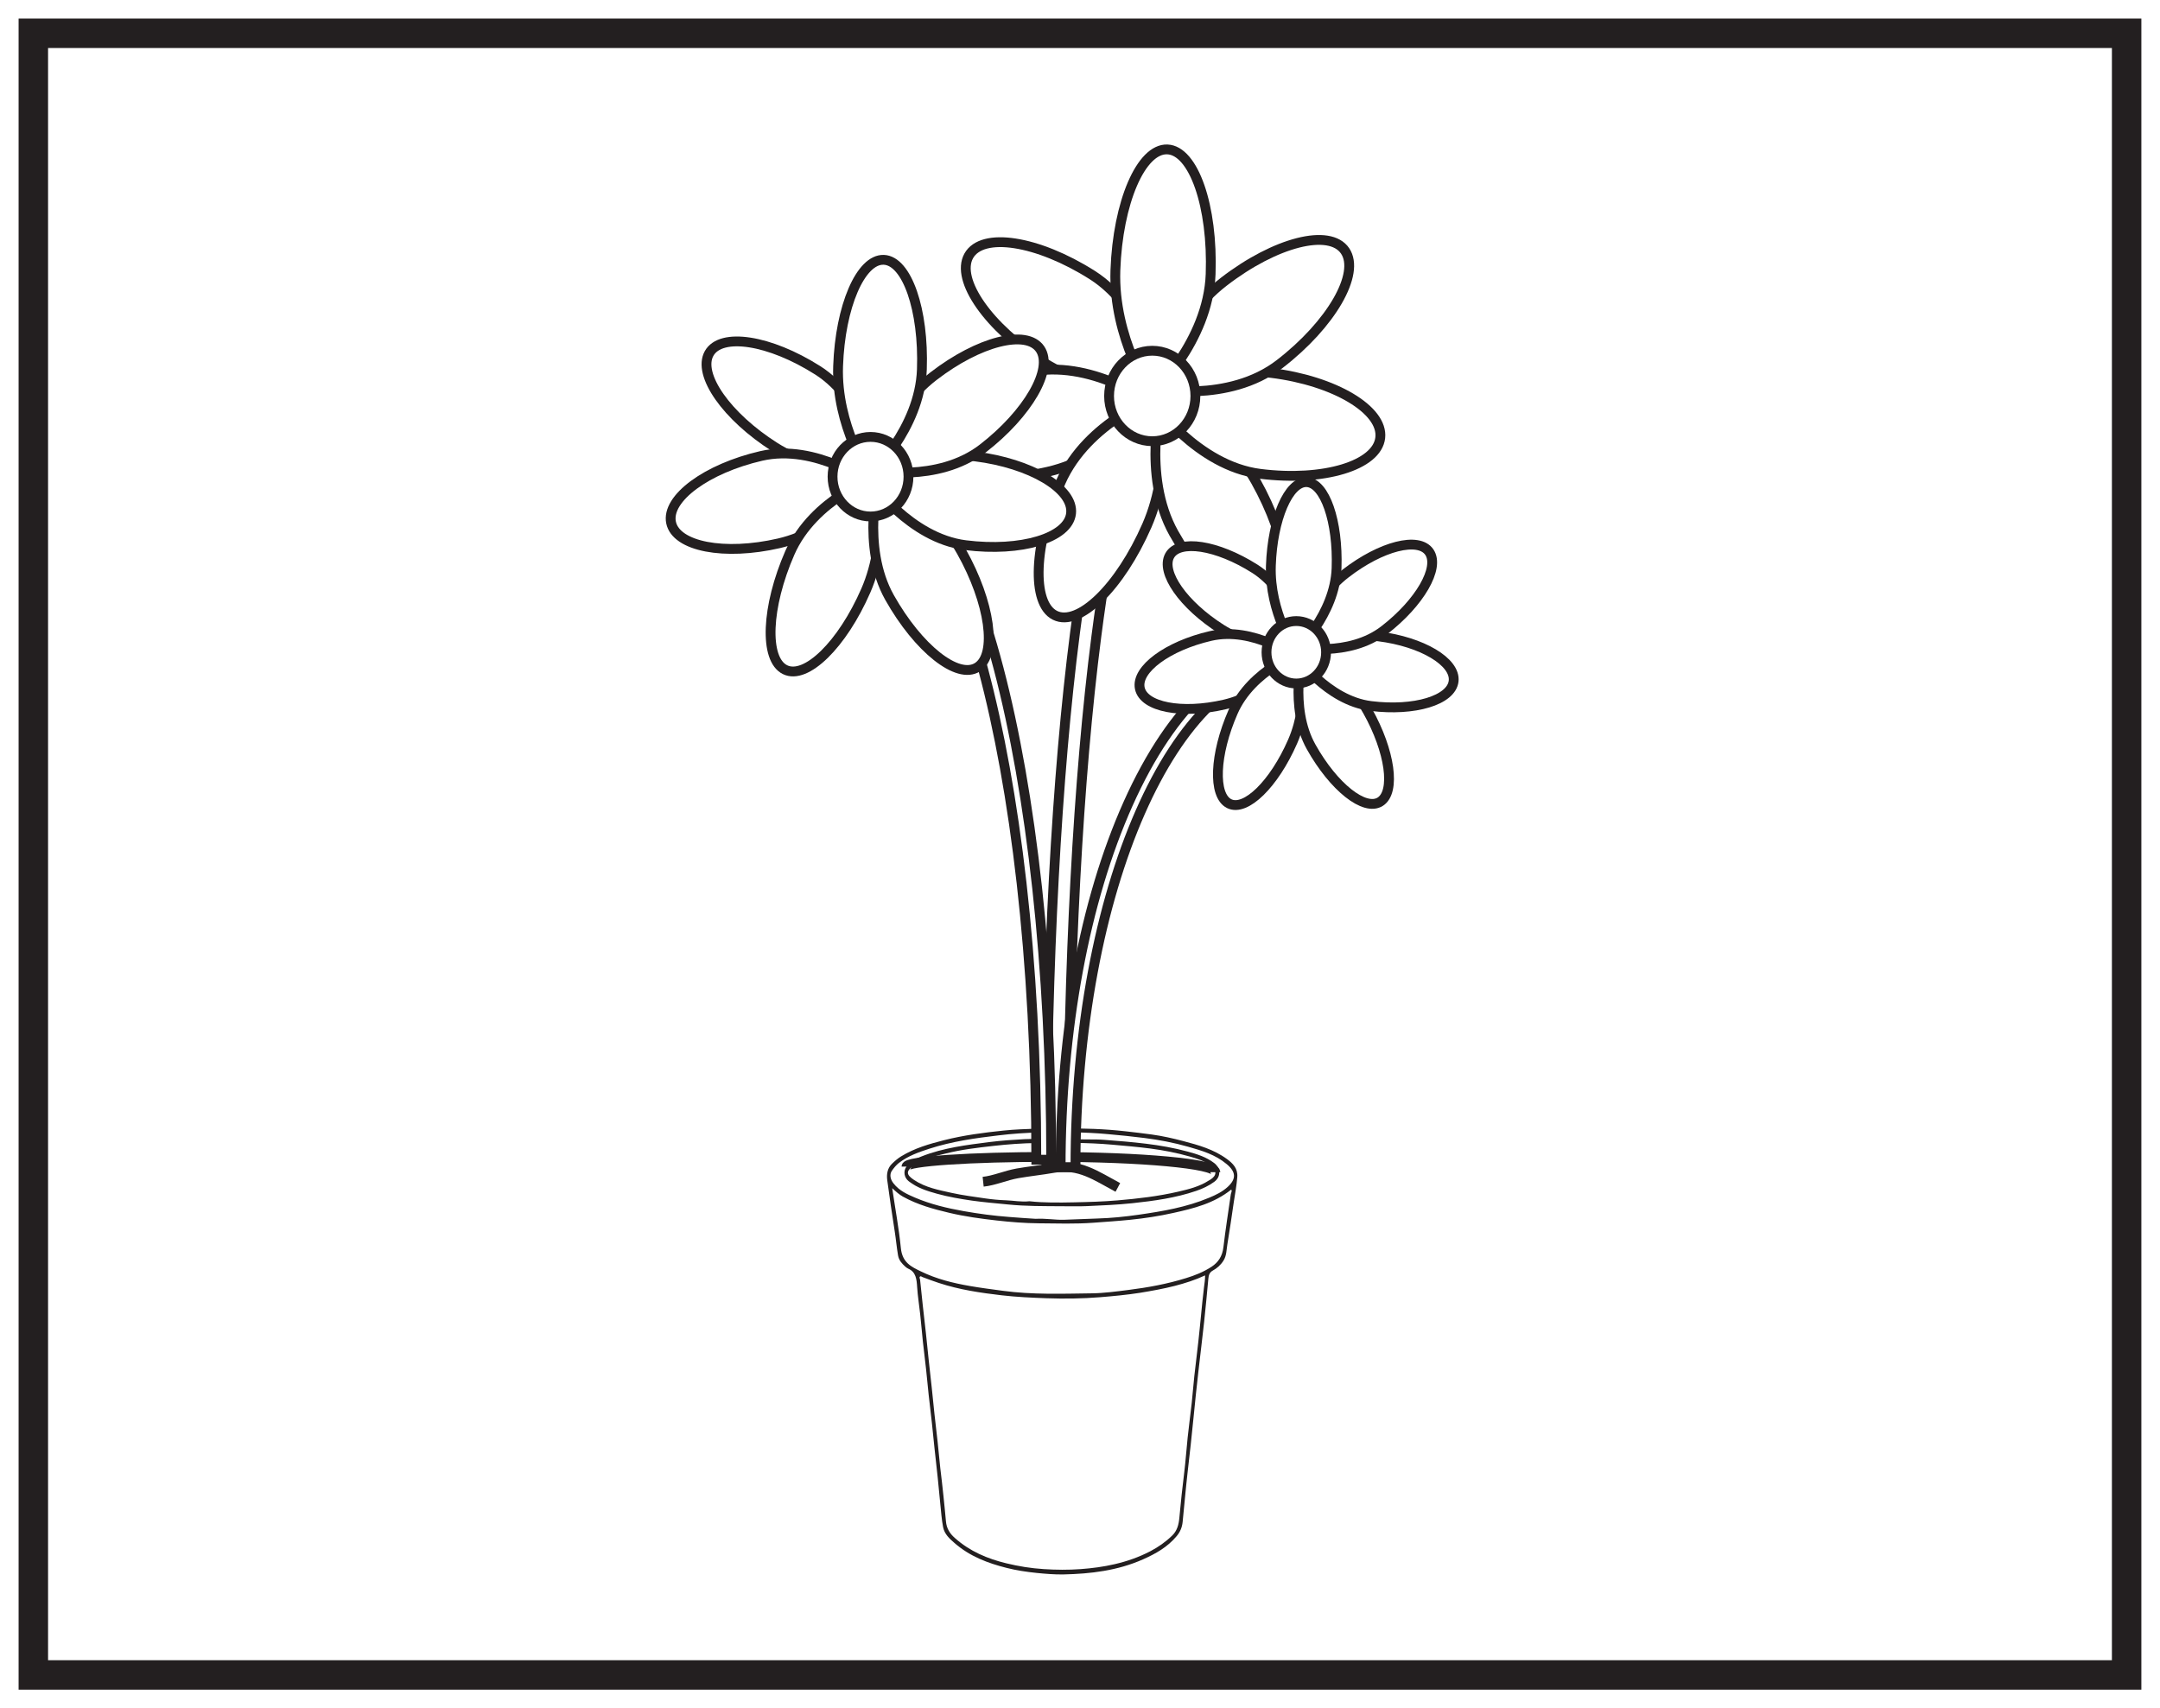 <?xml version="1.0" encoding="UTF-8"?>
<svg xmlns="http://www.w3.org/2000/svg" xmlns:xlink="http://www.w3.org/1999/xlink" width="220pt" height="174pt" viewBox="0 0 220 174" version="1.1">
<g id="surface1">
<rect x="0" y="0" width="220" height="174" style="fill:rgb(100%,100%,100%);fill-opacity:1;stroke:none;"/>
<path style=" stroke:none;fill-rule:nonzero;fill:rgb(100%,100%,100%);fill-opacity:1;" d="M 3.395 3.391 L 216.602 3.391 L 216.602 170.609 L 3.395 170.609 Z M 3.395 3.391 "/>
<path style=" stroke:none;fill-rule:nonzero;fill:rgb(13.73%,12.16%,12.549%);fill-opacity:1;" d="M 218.102 1.891 L 1.895 1.891 L 1.895 172.109 L 218.102 172.109 Z M 215.102 169.109 L 4.895 169.109 L 4.895 4.891 L 215.102 4.891 Z M 215.102 169.109 "/>
<path style="fill:none;stroke-width:1;stroke-linecap:butt;stroke-linejoin:miter;stroke:rgb(13.73%,12.16%,12.549%);stroke-opacity:1;stroke-miterlimit:10;" d="M 0.002 -0.002 C 0.002 0.858 -7.522 1.553 -16.823 1.553 " transform="matrix(1,0,0,-1,123.784,119.397)"/>
<path style="fill:none;stroke-width:1;stroke-linecap:butt;stroke-linejoin:miter;stroke:rgb(13.73%,12.16%,12.549%);stroke-opacity:1;stroke-miterlimit:10;" d="M -0.001 -0.001 C -0.001 0.546 6.546 0.984 14.635 0.984 " transform="matrix(1,0,0,-1,92.326,118.828)"/>
<path style=" stroke:none;fill-rule:evenodd;fill:rgb(13.73%,12.16%,12.549%);fill-opacity:1;" d="M 105.484 124.148 C 104.672 124.102 103.727 124.031 102.777 123.957 C 101.227 123.84 99.684 123.637 98.148 123.363 C 96.457 123.062 94.785 122.668 93.176 121.98 C 92.391 121.641 91.59 121.289 91 120.531 C 90.66 120.098 90.586 119.605 90.852 119.234 C 91.055 118.949 91.277 118.676 91.547 118.461 C 92.492 117.734 93.57 117.363 94.641 117.012 C 96.949 116.262 99.324 115.93 101.703 115.648 C 103.113 115.477 104.539 115.379 105.961 115.352 C 108.246 115.312 110.531 115.309 112.816 115.52 C 114.066 115.633 115.309 115.754 116.555 115.914 C 118.066 116.105 119.562 116.391 121.039 116.812 C 122.402 117.203 123.777 117.598 124.938 118.574 C 125.906 119.383 125.918 120.082 125.062 120.879 C 124.5 121.402 123.832 121.719 123.152 122 C 120.824 122.977 118.395 123.383 115.957 123.734 C 114.562 123.934 113.16 124.078 111.758 124.117 C 110.621 124.152 109.488 124.211 108.352 124.246 C 107.438 124.27 106.535 124.09 105.484 124.148 M 90.871 121.023 C 91.277 121.402 91.598 121.684 91.957 121.883 C 93.457 122.719 95.07 123.156 96.688 123.539 C 98.273 123.914 99.887 124.133 101.496 124.316 C 102.926 124.477 104.363 124.594 105.797 124.605 C 107.652 124.621 109.508 124.684 111.363 124.547 C 112.617 124.453 113.867 124.375 115.117 124.246 C 116.594 124.098 118.062 123.871 119.516 123.547 C 121.586 123.086 123.641 122.582 125.406 121.168 C 125.512 121.352 125.383 121.484 125.363 121.641 C 125.105 123.434 124.82 125.227 124.609 127.027 C 124.5 127.965 124.078 128.582 123.41 129.023 C 122.59 129.562 121.699 129.914 120.793 130.191 C 118.867 130.789 116.906 131.145 114.926 131.395 C 113.68 131.551 112.43 131.723 111.184 131.738 C 108.172 131.777 105.156 131.887 102.145 131.48 C 101.016 131.328 99.891 131.184 98.766 130.988 C 97.055 130.691 95.371 130.277 93.777 129.496 C 92.848 129.043 91.902 128.625 91.754 127.129 C 91.555 125.121 91.184 123.137 90.871 121.023 M 122.742 129.91 C 122.742 130.363 122.68 130.73 122.633 131.09 C 122.504 132.086 122.418 133.09 122.316 134.09 C 122.23 134.953 122.148 135.812 122.051 136.672 C 121.922 137.844 121.77 139.012 121.641 140.188 C 121.543 141.094 121.477 142.004 121.379 142.91 C 121.246 144.086 121.09 145.254 120.965 146.43 C 120.84 147.621 120.758 148.824 120.613 150.012 C 120.426 151.535 120.258 153.059 120.121 154.586 C 120.059 155.293 119.895 155.918 119.398 156.402 C 118.715 157.07 117.969 157.586 117.156 158.012 C 115.992 158.617 114.785 159.035 113.539 159.324 C 112.395 159.59 111.242 159.742 110.078 159.828 C 108.816 159.922 107.566 159.91 106.305 159.828 C 105.012 159.746 103.746 159.543 102.48 159.234 C 100.586 158.773 98.793 158.031 97.246 156.652 C 96.77 156.23 96.402 155.711 96.344 154.938 C 96.277 154.078 96.168 153.219 96.09 152.359 C 96.004 151.406 95.871 150.457 95.766 149.504 C 95.672 148.633 95.594 147.754 95.5 146.879 C 95.395 145.926 95.281 144.977 95.176 144.023 C 95.082 143.148 94.996 142.273 94.906 141.402 C 94.801 140.43 94.688 139.465 94.586 138.496 C 94.488 137.605 94.406 136.715 94.309 135.824 C 94.211 134.887 94.094 133.953 93.992 133.016 C 93.895 132.125 93.812 131.23 93.711 130.344 C 93.699 130.238 93.609 130.125 93.695 130.039 C 93.781 129.949 93.871 130.047 93.965 130.086 C 94.512 130.293 95.059 130.496 95.617 130.68 C 97.711 131.371 99.863 131.688 102.02 131.938 C 103.535 132.113 105.055 132.184 106.578 132.238 C 108.402 132.301 110.23 132.281 112.055 132.133 C 113.41 132.023 114.762 131.895 116.113 131.684 C 117.305 131.488 118.492 131.277 119.664 130.977 C 120.699 130.707 121.719 130.387 122.742 129.91 M 108.57 114.953 C 107.367 114.953 106.562 114.926 105.758 114.957 C 104.574 115.004 103.383 115.035 102.199 115.16 C 100.176 115.371 98.152 115.633 96.164 116.137 C 94.656 116.52 93.156 116.945 91.777 117.789 C 91.445 117.992 91.145 118.254 90.859 118.531 C 90.395 118.977 90.281 119.582 90.371 120.234 C 90.609 121.969 90.855 123.699 91.129 125.426 C 91.258 126.242 91.328 127.07 91.469 127.883 C 91.555 128.375 91.867 128.715 92.203 129.016 C 92.301 129.102 92.406 129.184 92.52 129.234 C 93.293 129.566 93.363 130.309 93.414 131.117 C 93.473 132.039 93.625 132.953 93.723 133.875 C 93.824 134.797 93.898 135.723 93.996 136.645 C 94.098 137.582 94.215 138.516 94.32 139.453 C 94.414 140.324 94.492 141.203 94.586 142.078 C 94.691 143.031 94.809 143.98 94.914 144.934 C 95.008 145.789 95.086 146.652 95.18 147.512 C 95.285 148.512 95.402 149.508 95.508 150.508 C 95.602 151.402 95.676 152.297 95.77 153.188 C 95.855 153.98 95.906 154.785 96.059 155.562 C 96.203 156.285 96.727 156.738 97.211 157.164 C 98.785 158.543 100.621 159.223 102.516 159.703 C 103.531 159.961 104.555 160.113 105.594 160.219 C 106.5 160.309 107.41 160.387 108.309 160.371 C 111.074 160.309 113.812 159.992 116.426 158.832 C 117.684 158.27 118.887 157.613 119.848 156.465 C 120.195 156.051 120.395 155.59 120.453 155.035 C 120.625 153.332 120.77 151.625 120.965 149.926 C 121.176 148.098 121.383 146.273 121.559 144.441 C 121.707 142.852 121.887 141.266 122.062 139.676 C 122.25 137.992 122.465 136.316 122.645 134.633 C 122.805 133.172 122.934 131.703 123.074 130.238 C 123.105 129.879 123.195 129.605 123.52 129.422 C 123.941 129.191 124.316 128.875 124.609 128.414 C 124.941 127.898 124.914 127.301 125.012 126.73 C 125.25 125.309 125.453 123.875 125.664 122.445 C 125.793 121.594 125.953 120.75 126.02 119.895 C 126.09 119.012 125.559 118.5 124.988 118.074 C 123.625 117.07 122.078 116.641 120.535 116.234 C 119.473 115.953 118.402 115.711 117.32 115.562 C 116.414 115.438 115.5 115.328 114.586 115.227 C 112.449 114.988 110.312 114.926 108.57 114.953 "/>
<path style=" stroke:none;fill-rule:evenodd;fill:rgb(13.73%,12.16%,12.549%);fill-opacity:1;" d="M 104.859 122.359 C 103.988 122.453 103.238 122.285 102.484 122.262 C 101.777 122.238 101.062 122.172 100.359 122.07 C 99.211 121.898 98.055 121.758 96.914 121.504 C 95.602 121.211 94.27 120.969 93.09 120.184 C 92.281 119.648 92.277 119.301 93.012 118.75 C 94.016 117.996 95.184 117.781 96.32 117.496 C 97.922 117.094 99.547 116.906 101.172 116.723 C 102.641 116.555 104.121 116.449 105.598 116.426 C 108.152 116.395 110.703 116.367 113.258 116.594 C 114.559 116.711 115.859 116.82 117.16 116.988 C 118.508 117.168 119.844 117.422 121.156 117.797 C 121.914 118.008 122.68 118.242 123.34 118.762 C 123.965 119.25 123.938 119.75 123.254 120.172 C 123.219 120.195 123.18 120.211 123.141 120.234 C 122.152 120.879 121.055 121.137 119.965 121.391 C 117.938 121.859 115.879 122.094 113.82 122.27 C 112.359 122.395 110.887 122.438 109.422 122.469 C 107.863 122.5 106.301 122.523 104.859 122.359 M 108.148 122.867 C 108.992 122.863 109.84 122.895 110.684 122.855 C 112.23 122.785 113.781 122.723 115.324 122.559 C 117.523 122.324 119.723 122.027 121.855 121.297 C 122.492 121.078 123.102 120.793 123.668 120.383 C 124.406 119.852 124.297 118.949 123.676 118.473 C 122.859 117.848 121.926 117.559 120.984 117.305 C 119.586 116.922 118.164 116.676 116.734 116.5 C 115.305 116.324 113.879 116.211 112.445 116.102 C 111.406 116.02 110.367 116.109 109.336 116.012 C 108.777 115.957 108.215 115.879 107.66 115.941 C 106.555 116.062 105.445 115.977 104.336 116.035 C 103.156 116.098 101.969 116.18 100.793 116.328 C 98.461 116.625 96.125 116.906 93.879 117.785 C 93.305 118.012 92.727 118.281 92.324 118.828 C 91.969 119.312 92.098 119.969 92.559 120.324 C 93.434 121.004 94.43 121.316 95.438 121.594 C 96.605 121.918 97.797 122.117 98.988 122.293 C 100.203 122.465 101.422 122.562 102.641 122.684 C 104.477 122.871 106.309 122.855 108.148 122.867 "/>
<path style="fill-rule:nonzero;fill:rgb(100%,100%,100%);fill-opacity:1;stroke-width:1;stroke-linecap:butt;stroke-linejoin:miter;stroke:rgb(13.73%,12.16%,12.549%);stroke-opacity:1;stroke-miterlimit:10;" d="M -0.002 -0.001 C -2.228 1.187 -3.916 2.441 -6.514 1.992 C -7.732 1.777 -9.068 1.636 -10.228 1.433 C -11.432 1.218 -12.561 0.703 -13.721 0.578 " transform="matrix(1,0,0,-1,113.857,120.949)"/>
<path style=" stroke:none;fill-rule:nonzero;fill:rgb(100%,100%,100%);fill-opacity:1;" d="M 106.586 118.883 L 108.785 118.883 C 108.785 98.434 109.809 79.23 111.668 64.805 C 114.398 43.613 117.543 43.367 117.574 43.367 L 117.574 41.023 C 116.324 41.023 112.52 41.023 109.488 64.484 C 107.617 79.012 106.586 98.332 106.586 118.883 "/>
<path style="fill:none;stroke-width:1;stroke-linecap:butt;stroke-linejoin:miter;stroke:rgb(13.73%,12.16%,12.549%);stroke-opacity:1;stroke-miterlimit:10;" d="M 0.001 -0.001 L 2.2 -0.001 C 2.2 20.448 3.223 39.651 5.083 54.077 C 7.813 75.268 10.958 75.514 10.989 75.514 L 10.989 77.858 C 9.739 77.858 5.934 77.858 2.903 54.397 C 1.032 39.87 0.001 20.55 0.001 -0.001 Z M 0.001 -0.001 " transform="matrix(1,0,0,-1,106.585,118.882)"/>
<path style=" stroke:none;fill-rule:nonzero;fill:rgb(100%,100%,100%);fill-opacity:1;" d="M 111.238 28.008 C 105.668 24.48 100.039 23.605 98.668 26.062 C 97.301 28.52 100.707 33.375 106.277 36.906 C 111.848 40.438 118.461 39.539 118.461 39.539 C 118.461 39.539 116.809 31.539 111.238 28.008 "/>
<path style="fill:none;stroke-width:1;stroke-linecap:butt;stroke-linejoin:miter;stroke:rgb(13.73%,12.16%,12.549%);stroke-opacity:1;stroke-miterlimit:10;" d="M 0.002 0.001 C -5.569 3.528 -11.198 4.403 -12.569 1.946 C -13.936 -0.511 -10.53 -5.366 -4.959 -8.898 C 0.611 -12.429 7.224 -11.53 7.224 -11.53 C 7.224 -11.53 5.572 -3.53 0.002 0.001 Z M 0.002 0.001 " transform="matrix(1,0,0,-1,111.237,28.009)"/>
<path style=" stroke:none;fill-rule:nonzero;fill:rgb(100%,100%,100%);fill-opacity:1;" d="M 104.707 37.93 C 98.371 39.391 93.695 42.84 94.262 45.633 C 94.828 48.43 100.426 49.508 106.758 48.043 C 113.09 46.586 117.359 41.121 117.359 41.121 C 117.359 41.121 111.039 36.469 104.707 37.93 "/>
<path style="fill:none;stroke-width:1;stroke-linecap:butt;stroke-linejoin:miter;stroke:rgb(13.73%,12.16%,12.549%);stroke-opacity:1;stroke-miterlimit:10;" d="M 0.001 -0 C -6.335 -1.461 -11.01 -4.91 -10.444 -7.703 C -9.877 -10.5 -4.28 -11.578 2.052 -10.114 C 8.384 -8.657 12.654 -3.192 12.654 -3.192 C 12.654 -3.192 6.333 1.461 0.001 -0 Z M 0.001 -0 " transform="matrix(1,0,0,-1,104.706,37.929)"/>
<path style=" stroke:none;fill-rule:nonzero;fill:rgb(100%,100%,100%);fill-opacity:1;" d="M 108.016 49.152 C 105.277 55.418 105.031 61.473 107.457 62.68 C 109.887 63.887 114.074 59.789 116.816 53.527 C 119.551 47.262 118.051 40.336 118.051 40.336 C 118.051 40.336 110.754 42.887 108.016 49.152 "/>
<path style="fill:none;stroke-width:1;stroke-linecap:butt;stroke-linejoin:miter;stroke:rgb(13.73%,12.16%,12.549%);stroke-opacity:1;stroke-miterlimit:10;" d="M 0.001 0.001 C -2.738 -6.265 -2.984 -12.319 -0.558 -13.526 C 1.872 -14.733 6.059 -10.636 8.801 -4.374 C 11.536 1.892 10.036 8.817 10.036 8.817 C 10.036 8.817 2.739 6.267 0.001 0.001 Z M 0.001 0.001 " transform="matrix(1,0,0,-1,108.015,49.153)"/>
<path style=" stroke:none;fill-rule:nonzero;fill:rgb(100%,100%,100%);fill-opacity:1;" d="M 119.559 54.316 C 122.891 60.242 127.453 63.859 129.75 62.391 C 132.051 60.926 131.215 54.926 127.887 48.996 C 124.559 43.066 118.336 40.512 118.336 40.512 C 118.336 40.512 116.23 48.387 119.559 54.316 "/>
<path style="fill:none;stroke-width:1;stroke-linecap:butt;stroke-linejoin:miter;stroke:rgb(13.73%,12.16%,12.549%);stroke-opacity:1;stroke-miterlimit:10;" d="M -0.001 -0.002 C 3.331 -5.927 7.894 -9.544 10.191 -8.076 C 12.491 -6.611 11.655 -0.611 8.327 5.319 C 4.999 11.248 -1.223 13.803 -1.223 13.803 C -1.223 13.803 -3.329 5.928 -0.001 -0.002 Z M -0.001 -0.002 " transform="matrix(1,0,0,-1,119.559,54.315)"/>
<path style=" stroke:none;fill-rule:nonzero;fill:rgb(100%,100%,100%);fill-opacity:1;" d="M 128.363 48.266 C 134.801 49.07 140.27 47.418 140.582 44.582 C 140.895 41.746 135.93 38.789 129.492 37.988 C 123.055 37.184 117.359 40.879 117.359 40.879 C 117.359 40.879 121.926 47.461 128.363 48.266 "/>
<path style="fill:none;stroke-width:1;stroke-linecap:butt;stroke-linejoin:miter;stroke:rgb(13.73%,12.16%,12.549%);stroke-opacity:1;stroke-miterlimit:10;" d="M 0 0.001 C 6.438 -0.804 11.907 0.849 12.219 3.685 C 12.532 6.521 7.567 9.478 1.129 10.279 C -5.308 11.083 -11.004 7.388 -11.004 7.388 C -11.004 7.388 -6.437 0.806 0 0.001 Z M 0 0.001 " transform="matrix(1,0,0,-1,128.363,48.267)"/>
<path style=" stroke:none;fill-rule:nonzero;fill:rgb(100%,100%,100%);fill-opacity:1;" d="M 130.34 37.078 C 135.59 33.031 138.57 27.867 137 25.555 C 135.43 23.238 129.898 24.645 124.648 28.695 C 119.395 32.746 117.547 39.574 117.547 39.574 C 117.547 39.574 125.09 41.133 130.34 37.078 "/>
<path style="fill:none;stroke-width:1;stroke-linecap:butt;stroke-linejoin:miter;stroke:rgb(13.73%,12.16%,12.549%);stroke-opacity:1;stroke-miterlimit:10;" d="M 0.002 0.002 C 5.252 4.049 8.232 9.213 6.662 11.525 C 5.092 13.842 -0.44 12.435 -5.69 8.384 C -10.943 4.334 -12.791 -2.494 -12.791 -2.494 C -12.791 -2.494 -5.248 -4.053 0.002 0.002 Z M 0.002 0.002 " transform="matrix(1,0,0,-1,130.338,37.08)"/>
<path style=" stroke:none;fill-rule:nonzero;fill:rgb(100%,100%,100%);fill-opacity:1;" d="M 123.305 27.918 C 123.551 21.012 121.574 15.328 118.898 15.219 C 116.219 15.113 113.848 20.625 113.605 27.531 C 113.363 34.438 117.27 40.199 117.27 40.199 C 117.27 40.199 123.062 34.824 123.305 27.918 "/>
<path style="fill:none;stroke-width:1;stroke-linecap:butt;stroke-linejoin:miter;stroke:rgb(13.73%,12.16%,12.549%);stroke-opacity:1;stroke-miterlimit:10;" d="M -0.001 0 C 0.245 6.906 -1.732 12.59 -4.408 12.699 C -7.087 12.805 -9.458 7.293 -9.701 0.387 C -9.943 -6.519 -6.036 -12.281 -6.036 -12.281 C -6.036 -12.281 -0.243 -6.906 -0.001 0 Z M -0.001 0 " transform="matrix(1,0,0,-1,123.306,27.918)"/>
<path style=" stroke:none;fill-rule:nonzero;fill:rgb(100%,100%,100%);fill-opacity:1;" d="M 112.961 40.336 C 112.961 42.879 114.934 44.941 117.359 44.941 C 119.789 44.941 121.754 42.879 121.754 40.336 C 121.754 37.789 119.789 35.727 117.359 35.727 C 114.934 35.727 112.961 37.789 112.961 40.336 "/>
<path style="fill:none;stroke-width:1;stroke-linecap:butt;stroke-linejoin:miter;stroke:rgb(13.73%,12.16%,12.549%);stroke-opacity:1;stroke-miterlimit:10;" d="M -0.002 -0.002 C -0.002 -2.545 1.971 -4.607 4.397 -4.607 C 6.826 -4.607 8.791 -2.545 8.791 -0.002 C 8.791 2.545 6.826 4.608 4.397 4.608 C 1.971 4.608 -0.002 2.545 -0.002 -0.002 Z M -0.002 -0.002 " transform="matrix(1,0,0,-1,112.963,40.334)"/>
<path style=" stroke:none;fill-rule:nonzero;fill:rgb(100%,100%,100%);fill-opacity:1;" d="M 107.066 118.129 L 105.551 118.129 C 105.551 76.891 96.777 49.191 88.582 49.191 L 88.582 47.68 C 98.945 47.68 107.066 78.625 107.066 118.129 "/>
<path style="fill:none;stroke-width:1;stroke-linecap:butt;stroke-linejoin:miter;stroke:rgb(13.73%,12.16%,12.549%);stroke-opacity:1;stroke-miterlimit:10;" d="M 0.002 -0.002 L -1.514 -0.002 C -1.514 41.237 -10.287 68.936 -18.483 68.936 L -18.483 70.448 C -8.119 70.448 0.002 39.502 0.002 -0.002 Z M 0.002 -0.002 " transform="matrix(1,0,0,-1,107.065,118.127)"/>
<path style=" stroke:none;fill-rule:nonzero;fill:rgb(100%,100%,100%);fill-opacity:1;" d="M 109.539 118.883 L 108.027 118.883 C 108.027 104.902 110.469 91.758 114.898 81.867 C 119.414 71.781 125.5 66.227 132.031 66.227 L 132.031 67.738 C 119.629 67.738 109.539 90.68 109.539 118.883 "/>
<path style="fill:none;stroke-width:1;stroke-linecap:butt;stroke-linejoin:miter;stroke:rgb(13.73%,12.16%,12.549%);stroke-opacity:1;stroke-miterlimit:10;" d="M -0.002 -0.001 L -1.513 -0.001 C -1.513 13.979 0.928 27.124 5.358 37.014 C 9.873 47.1 15.959 52.655 22.491 52.655 L 22.491 51.143 C 10.088 51.143 -0.002 28.202 -0.002 -0.001 Z M -0.002 -0.001 " transform="matrix(1,0,0,-1,109.541,118.882)"/>
<path style=" stroke:none;fill-rule:nonzero;fill:rgb(100%,100%,100%);fill-opacity:1;" d="M 127.805 57.934 C 123.961 55.5 120.078 54.898 119.133 56.594 C 118.188 58.289 120.539 61.637 124.383 64.074 C 128.227 66.512 132.789 65.891 132.789 65.891 C 132.789 65.891 131.648 60.371 127.805 57.934 "/>
<path style="fill:none;stroke-width:1;stroke-linecap:butt;stroke-linejoin:miter;stroke:rgb(13.73%,12.16%,12.549%);stroke-opacity:1;stroke-miterlimit:10;" d="M -0 0.002 C -3.844 2.435 -7.727 3.037 -8.672 1.342 C -9.617 -0.354 -7.266 -3.701 -3.422 -6.139 C 0.422 -8.576 4.984 -7.955 4.984 -7.955 C 4.984 -7.955 3.844 -2.436 -0 0.002 Z M -0 0.002 " transform="matrix(1,0,0,-1,127.805,57.935)"/>
<path style=" stroke:none;fill-rule:nonzero;fill:rgb(100%,100%,100%);fill-opacity:1;" d="M 123.297 64.781 C 118.926 65.789 115.699 68.172 116.09 70.098 C 116.484 72.023 120.344 72.77 124.715 71.762 C 129.086 70.754 132.027 66.98 132.027 66.98 C 132.027 66.98 127.668 63.773 123.297 64.781 "/>
<path style="fill:none;stroke-width:1;stroke-linecap:butt;stroke-linejoin:miter;stroke:rgb(13.73%,12.16%,12.549%);stroke-opacity:1;stroke-miterlimit:10;" d="M -0.001 -0 C -4.372 -1.008 -7.599 -3.391 -7.208 -5.317 C -6.814 -7.242 -2.954 -7.989 1.417 -6.981 C 5.788 -5.973 8.729 -2.199 8.729 -2.199 C 8.729 -2.199 4.37 1.008 -0.001 -0 Z M -0.001 -0 " transform="matrix(1,0,0,-1,123.298,64.781)"/>
<path style=" stroke:none;fill-rule:nonzero;fill:rgb(100%,100%,100%);fill-opacity:1;" d="M 125.582 72.527 C 123.691 76.848 123.523 81.027 125.195 81.859 C 126.871 82.691 129.762 79.863 131.652 75.543 C 133.539 71.219 132.504 66.441 132.504 66.441 C 132.504 66.441 127.469 68.203 125.582 72.527 "/>
<path style="fill:none;stroke-width:1;stroke-linecap:butt;stroke-linejoin:miter;stroke:rgb(13.73%,12.16%,12.549%);stroke-opacity:1;stroke-miterlimit:10;" d="M 0.001 -0.002 C -1.89 -4.322 -2.058 -8.502 -0.386 -9.334 C 1.29 -10.166 4.18 -7.338 6.071 -3.017 C 7.958 1.307 6.922 6.084 6.922 6.084 C 6.922 6.084 1.887 4.322 0.001 -0.002 Z M 0.001 -0.002 " transform="matrix(1,0,0,-1,125.582,72.525)"/>
<path style=" stroke:none;fill-rule:nonzero;fill:rgb(100%,100%,100%);fill-opacity:1;" d="M 133.547 76.086 C 135.844 80.18 138.992 82.672 140.582 81.66 C 142.168 80.648 141.59 76.508 139.293 72.418 C 136.996 68.324 132.703 66.562 132.703 66.562 C 132.703 66.562 131.25 71.996 133.547 76.086 "/>
<path style="fill:none;stroke-width:1;stroke-linecap:butt;stroke-linejoin:miter;stroke:rgb(13.73%,12.16%,12.549%);stroke-opacity:1;stroke-miterlimit:10;" d="M -0 0.001 C 2.296 -4.093 5.445 -6.585 7.035 -5.573 C 8.621 -4.562 8.043 -0.421 5.746 3.669 C 3.449 7.763 -0.844 9.524 -0.844 9.524 C -0.844 9.524 -2.297 4.091 -0 0.001 Z M -0 0.001 " transform="matrix(1,0,0,-1,133.547,76.087)"/>
<path style=" stroke:none;fill-rule:nonzero;fill:rgb(100%,100%,100%);fill-opacity:1;" d="M 139.621 71.914 C 144.062 72.469 147.84 71.328 148.055 69.371 C 148.27 67.414 144.844 65.375 140.402 64.82 C 135.957 64.266 132.031 66.816 132.031 66.816 C 132.031 66.816 135.18 71.359 139.621 71.914 "/>
<path style="fill:none;stroke-width:1;stroke-linecap:butt;stroke-linejoin:miter;stroke:rgb(13.73%,12.16%,12.549%);stroke-opacity:1;stroke-miterlimit:10;" d="M -0.001 -0.001 C 4.441 -0.555 8.218 0.585 8.433 2.542 C 8.648 4.499 5.222 6.538 0.781 7.093 C -3.665 7.648 -7.59 5.097 -7.59 5.097 C -7.59 5.097 -4.442 0.554 -0.001 -0.001 Z M -0.001 -0.001 " transform="matrix(1,0,0,-1,139.622,71.913)"/>
<path style=" stroke:none;fill-rule:nonzero;fill:rgb(100%,100%,100%);fill-opacity:1;" d="M 140.984 64.195 C 144.609 61.398 146.664 57.84 145.582 56.242 C 144.5 54.645 140.68 55.613 137.059 58.41 C 133.434 61.203 132.16 65.918 132.16 65.918 C 132.16 65.918 137.363 66.992 140.984 64.195 "/>
<path style="fill:none;stroke-width:1;stroke-linecap:butt;stroke-linejoin:miter;stroke:rgb(13.73%,12.16%,12.549%);stroke-opacity:1;stroke-miterlimit:10;" d="M -0 -0.001 C 3.625 2.796 5.679 6.355 4.597 7.953 C 3.515 9.55 -0.305 8.582 -3.926 5.785 C -7.551 2.992 -8.825 -1.723 -8.825 -1.723 C -8.825 -1.723 -3.621 -2.797 -0 -0.001 Z M -0 -0.001 " transform="matrix(1,0,0,-1,140.985,64.195)"/>
<path style=" stroke:none;fill-rule:nonzero;fill:rgb(100%,100%,100%);fill-opacity:1;" d="M 136.133 57.875 C 136.301 53.109 134.938 49.184 133.09 49.109 C 131.242 49.039 129.605 52.84 129.441 57.605 C 129.273 62.371 131.965 66.348 131.965 66.348 C 131.965 66.348 135.965 62.637 136.133 57.875 "/>
<path style="fill:none;stroke-width:1;stroke-linecap:butt;stroke-linejoin:miter;stroke:rgb(13.73%,12.16%,12.549%);stroke-opacity:1;stroke-miterlimit:10;" d="M 0 -0.002 C 0.168 4.764 -1.195 8.69 -3.043 8.764 C -4.89 8.834 -6.527 5.033 -6.691 0.268 C -6.859 -4.498 -4.168 -8.474 -4.168 -8.474 C -4.168 -8.474 -0.168 -4.764 0 -0.002 Z M 0 -0.002 " transform="matrix(1,0,0,-1,136.132,57.873)"/>
<path style=" stroke:none;fill-rule:nonzero;fill:rgb(100%,100%,100%);fill-opacity:1;" d="M 128.996 66.441 C 128.996 68.195 130.355 69.621 132.027 69.621 C 133.707 69.621 135.062 68.195 135.062 66.441 C 135.062 64.684 133.707 63.262 132.027 63.262 C 130.355 63.262 128.996 64.684 128.996 66.441 "/>
<path style="fill:none;stroke-width:1;stroke-linecap:butt;stroke-linejoin:miter;stroke:rgb(13.73%,12.16%,12.549%);stroke-opacity:1;stroke-miterlimit:10;" d="M 0.001 -0.001 C 0.001 -1.755 1.36 -3.181 3.032 -3.181 C 4.712 -3.181 6.067 -1.755 6.067 -0.001 C 6.067 1.757 4.712 3.179 3.032 3.179 C 1.36 3.179 0.001 1.757 0.001 -0.001 Z M 0.001 -0.001 " transform="matrix(1,0,0,-1,128.995,66.44)"/>
<path style=" stroke:none;fill-rule:nonzero;fill:rgb(100%,100%,100%);fill-opacity:1;" d="M 83.277 37.715 C 78.379 34.609 73.43 33.844 72.223 36.004 C 71.02 38.164 74.016 42.434 78.918 45.543 C 83.816 48.648 89.633 47.855 89.633 47.855 C 89.633 47.855 88.18 40.824 83.277 37.715 "/>
<path style="fill:none;stroke-width:1;stroke-linecap:butt;stroke-linejoin:miter;stroke:rgb(13.73%,12.16%,12.549%);stroke-opacity:1;stroke-miterlimit:10;" d="M -0.002 -0 C -4.9 3.105 -9.849 3.871 -11.056 1.711 C -12.259 -0.45 -9.263 -4.719 -4.361 -7.828 C 0.538 -10.934 6.354 -10.141 6.354 -10.141 C 6.354 -10.141 4.901 -3.11 -0.002 -0 Z M -0.002 -0 " transform="matrix(1,0,0,-1,83.279,37.715)"/>
<path style=" stroke:none;fill-rule:nonzero;fill:rgb(100%,100%,100%);fill-opacity:1;" d="M 77.535 46.441 C 71.965 47.727 67.848 50.762 68.348 53.219 C 68.848 55.676 73.77 56.625 79.34 55.34 C 84.91 54.055 88.664 49.246 88.664 49.246 C 88.664 49.246 83.105 45.156 77.535 46.441 "/>
<path style="fill:none;stroke-width:1;stroke-linecap:butt;stroke-linejoin:miter;stroke:rgb(13.73%,12.16%,12.549%);stroke-opacity:1;stroke-miterlimit:10;" d="M 0.001 -0 C -5.569 -1.286 -9.686 -4.321 -9.186 -6.778 C -8.686 -9.235 -3.764 -10.184 1.806 -8.899 C 7.376 -7.614 11.13 -2.805 11.13 -2.805 C 11.13 -2.805 5.571 1.285 0.001 -0 Z M 0.001 -0 " transform="matrix(1,0,0,-1,77.534,46.441)"/>
<path style=" stroke:none;fill-rule:nonzero;fill:rgb(100%,100%,100%);fill-opacity:1;" d="M 80.445 56.312 C 78.035 61.824 77.82 67.152 79.953 68.211 C 82.09 69.273 85.777 65.668 88.184 60.16 C 90.59 54.648 89.27 48.555 89.27 48.555 C 89.27 48.555 82.852 50.805 80.445 56.312 "/>
<path style="fill:none;stroke-width:1;stroke-linecap:butt;stroke-linejoin:miter;stroke:rgb(13.73%,12.16%,12.549%);stroke-opacity:1;stroke-miterlimit:10;" d="M 0.001 0.001 C -2.41 -5.511 -2.624 -10.839 -0.492 -11.897 C 1.645 -12.96 5.333 -9.354 7.739 -3.847 C 10.145 1.665 8.825 7.759 8.825 7.759 C 8.825 7.759 2.407 5.509 0.001 0.001 Z M 0.001 0.001 " transform="matrix(1,0,0,-1,80.445,56.314)"/>
<path style=" stroke:none;fill-rule:nonzero;fill:rgb(100%,100%,100%);fill-opacity:1;" d="M 90.598 60.852 C 93.531 66.066 97.543 69.25 99.562 67.957 C 101.586 66.668 100.852 61.391 97.926 56.176 C 94.996 50.961 89.523 48.711 89.523 48.711 C 89.523 48.711 87.672 55.637 90.598 60.852 "/>
<path style="fill:none;stroke-width:1;stroke-linecap:butt;stroke-linejoin:miter;stroke:rgb(13.73%,12.16%,12.549%);stroke-opacity:1;stroke-miterlimit:10;" d="M -0.002 0.002 C 2.932 -5.213 6.944 -8.397 8.963 -7.104 C 10.987 -5.815 10.252 -0.537 7.326 4.678 C 4.397 9.892 -1.076 12.142 -1.076 12.142 C -1.076 12.142 -2.928 5.217 -0.002 0.002 Z M -0.002 0.002 " transform="matrix(1,0,0,-1,90.599,60.853)"/>
<path style=" stroke:none;fill-rule:nonzero;fill:rgb(100%,100%,100%);fill-opacity:1;" d="M 98.344 55.531 C 104.004 56.242 108.816 54.789 109.09 52.293 C 109.367 49.797 104.996 47.199 99.336 46.492 C 93.672 45.785 88.664 49.035 88.664 49.035 C 88.664 49.035 92.68 54.824 98.344 55.531 "/>
<path style="fill:none;stroke-width:1;stroke-linecap:butt;stroke-linejoin:miter;stroke:rgb(13.73%,12.16%,12.549%);stroke-opacity:1;stroke-miterlimit:10;" d="M 0.001 0.002 C 5.661 -0.709 10.474 0.744 10.747 3.24 C 11.024 5.736 6.653 8.334 0.993 9.041 C -4.671 9.748 -9.679 6.498 -9.679 6.498 C -9.679 6.498 -5.663 0.709 0.001 0.002 Z M 0.001 0.002 " transform="matrix(1,0,0,-1,98.343,55.533)"/>
<path style=" stroke:none;fill-rule:nonzero;fill:rgb(100%,100%,100%);fill-opacity:1;" d="M 100.082 45.695 C 104.699 42.133 107.32 37.59 105.941 35.555 C 104.559 33.52 99.691 34.758 95.074 38.32 C 90.457 41.883 88.828 47.887 88.828 47.887 C 88.828 47.887 95.461 49.258 100.082 45.695 "/>
<path style="fill:none;stroke-width:1;stroke-linecap:butt;stroke-linejoin:miter;stroke:rgb(13.73%,12.16%,12.549%);stroke-opacity:1;stroke-miterlimit:10;" d="M 0.002 -0.002 C 4.619 3.561 7.24 8.104 5.861 10.139 C 4.478 12.174 -0.389 10.936 -5.006 7.373 C -9.623 3.811 -11.252 -2.193 -11.252 -2.193 C -11.252 -2.193 -4.619 -3.564 0.002 -0.002 Z M 0.002 -0.002 " transform="matrix(1,0,0,-1,100.08,45.694)"/>
<path style=" stroke:none;fill-rule:nonzero;fill:rgb(100%,100%,100%);fill-opacity:1;" d="M 93.895 37.637 C 94.109 31.562 92.371 26.559 90.02 26.465 C 87.66 26.371 85.574 31.219 85.363 37.293 C 85.148 43.367 88.586 48.438 88.586 48.438 C 88.586 48.438 93.68 43.707 93.895 37.637 "/>
<path style="fill:none;stroke-width:1;stroke-linecap:butt;stroke-linejoin:miter;stroke:rgb(13.73%,12.16%,12.549%);stroke-opacity:1;stroke-miterlimit:10;" d="M -0 -0.002 C 0.214 6.072 -1.524 11.076 -3.875 11.17 C -6.235 11.264 -8.321 6.416 -8.532 0.342 C -8.747 -5.732 -5.309 -10.803 -5.309 -10.803 C -5.309 -10.803 -0.215 -6.072 -0 -0.002 Z M -0 -0.002 " transform="matrix(1,0,0,-1,93.895,37.635)"/>
<path style=" stroke:none;fill-rule:nonzero;fill:rgb(100%,100%,100%);fill-opacity:1;" d="M 84.797 48.555 C 84.797 50.793 86.527 52.609 88.664 52.609 C 90.801 52.609 92.531 50.793 92.531 48.555 C 92.531 46.316 90.801 44.504 88.664 44.504 C 86.527 44.504 84.797 46.316 84.797 48.555 "/>
<path style="fill:none;stroke-width:1;stroke-linecap:butt;stroke-linejoin:miter;stroke:rgb(13.73%,12.16%,12.549%);stroke-opacity:1;stroke-miterlimit:10;" d="M 0.001 0.002 C 0.001 -2.237 1.731 -4.053 3.868 -4.053 C 6.005 -4.053 7.735 -2.237 7.735 0.002 C 7.735 2.24 6.005 4.052 3.868 4.052 C 1.731 4.052 0.001 2.24 0.001 0.002 Z M 0.001 0.002 " transform="matrix(1,0,0,-1,84.796,48.556)"/>
</g>
</svg>
